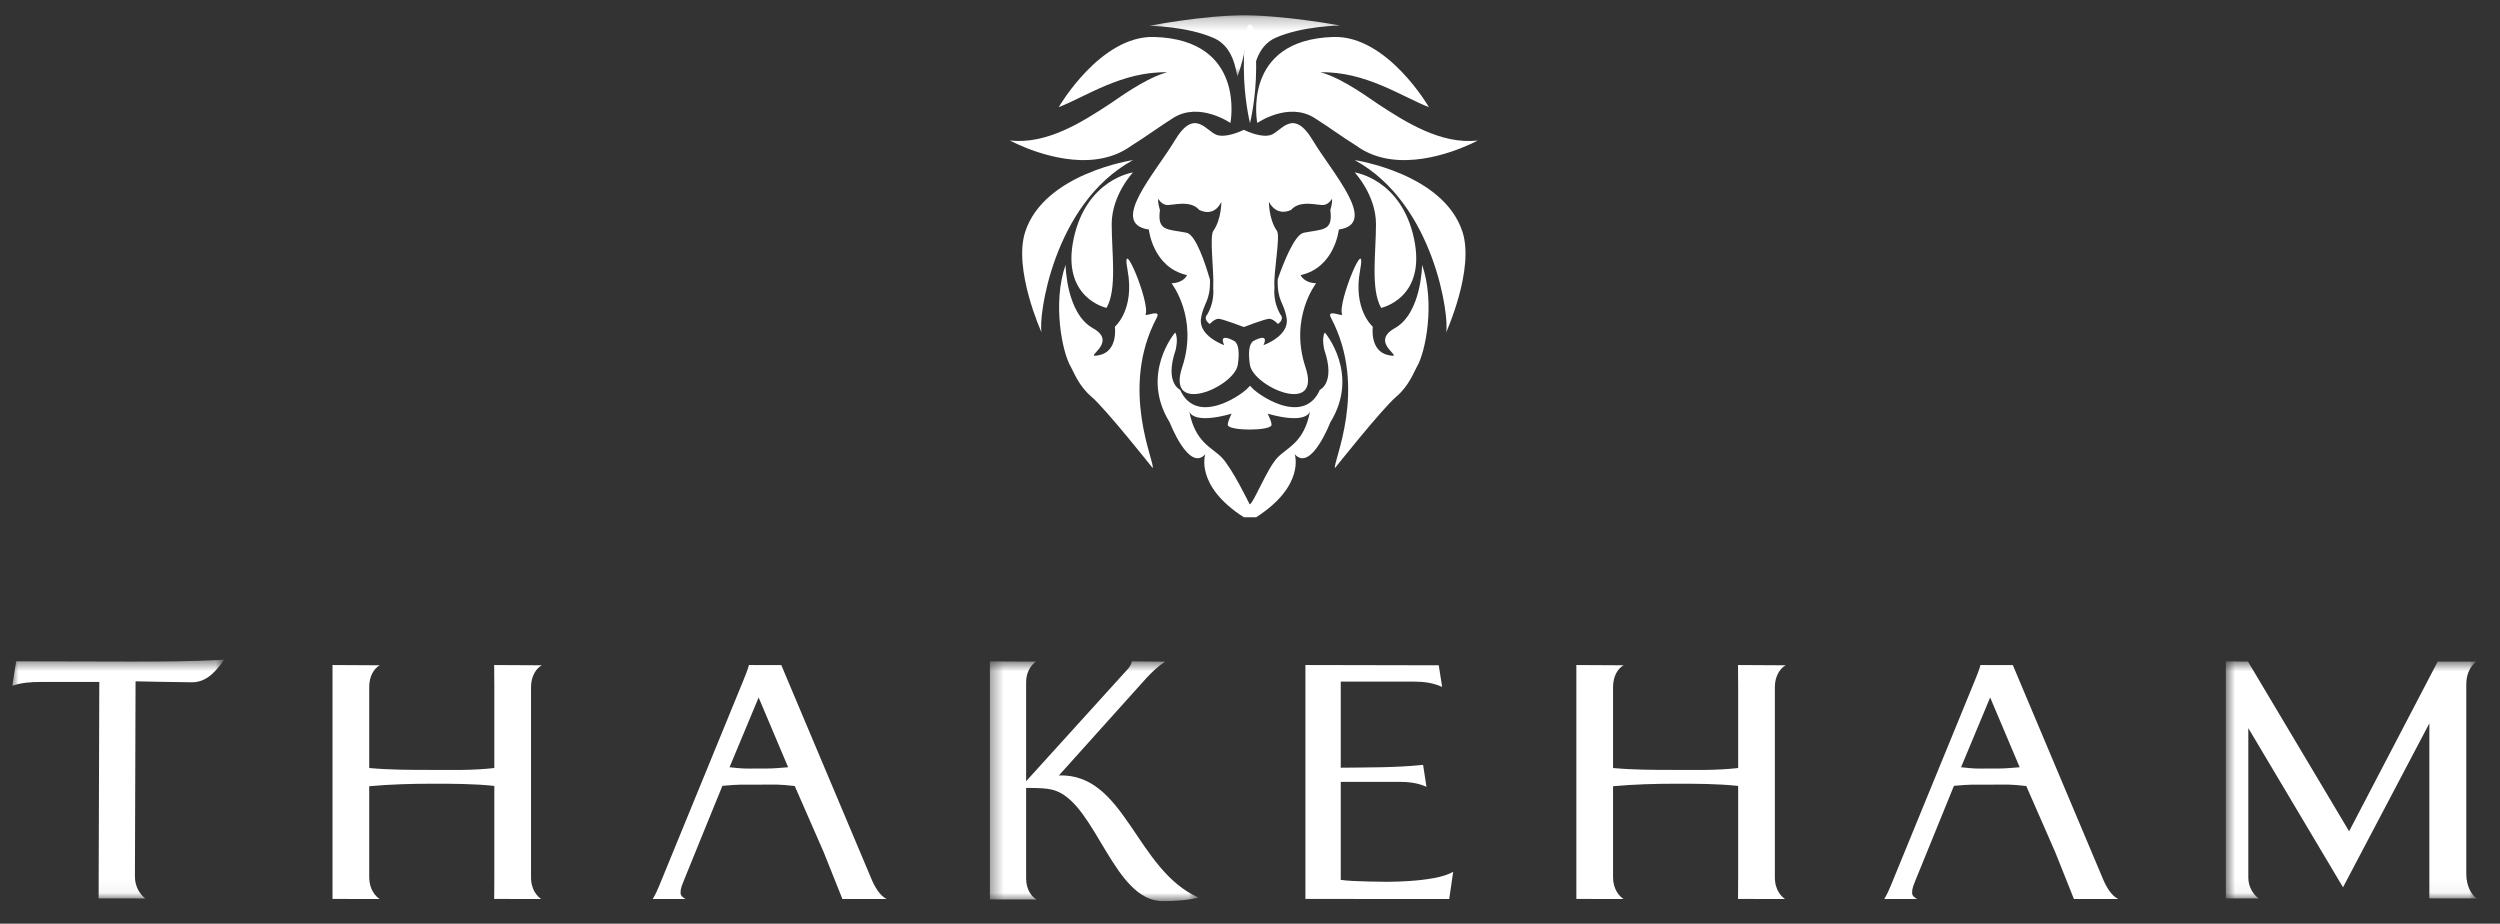 <?xml version="1.0" encoding="UTF-8"?> <svg xmlns="http://www.w3.org/2000/svg" xmlns:xlink="http://www.w3.org/1999/xlink" width="203px" height="75px" viewBox="0 0 203 75" version="1.1"><rect x="0" y="0" width="203" height="75" fill="#333333" stroke="none"/><title>thakeham-white-logo</title><defs><polygon id="path-1" points="0 0.565 17.199 0.565 17.199 19.954 0 19.954"></polygon><polygon id="path-3" points="0.379 0.702 17.321 0.702 17.321 20.17 0.379 20.17"></polygon><polygon id="path-5" points="0.738 0.7 21.122 0.7 21.122 19.953 0.738 19.953"></polygon><polygon id="path-7" points="0.316 0.243 15.833 0.243 15.833 5.213 0.316 5.213"></polygon></defs><g id="Page-1" stroke="none" stroke-width="1" fill="none" fill-rule="evenodd"><g id="Developers" transform="translate(-251, -1061)"><g id="thakeham-white-logo" transform="translate(251.329, 1061.5)"><path d="M71.671,72.5 C71.134,72.245 70.7,71.53 70.419,70.841 L63.111,53.505 L60.484,53.5 C60.432,53.776 60.122,54.526 60.019,54.781 L53.197,71.428 C53.02,71.837 52.953,72.022 52.671,72.5 L55.344,72.5 C55.192,72.424 54.936,72.245 54.936,72.041 C54.936,71.837 54.909,71.683 55.192,71.019 C55.192,71.019 57.999,64.101 58.331,63.309 C59.737,63.182 59.944,63.213 61.348,63.213 C62.728,63.213 62.85,63.173 64.205,63.325 C64.306,63.581 66.076,67.575 66.562,68.712 L68.074,72.5 L71.671,72.5 Z M61.196,61.907 C60.019,61.907 60.084,61.928 58.91,61.8 L61.272,56.135 L63.667,61.8 C62.441,61.902 62.421,61.907 61.196,61.907 L61.196,61.907 Z" id="Fill-1" fill="#FFFFFF"></path><path d="M171.671,72.5 C171.133,72.245 170.7,71.53 170.419,70.841 L163.112,53.505 L160.485,53.5 C160.432,53.776 160.122,54.526 160.019,54.781 L153.198,71.428 C153.02,71.837 152.953,72.022 152.671,72.5 L155.344,72.5 C155.192,72.424 154.937,72.245 154.937,72.041 C154.937,71.837 154.91,71.683 155.192,71.019 C155.192,71.019 158,64.101 158.331,63.309 C159.736,63.182 159.944,63.213 161.348,63.213 C162.728,63.213 162.849,63.173 164.204,63.325 C164.306,63.581 166.076,67.575 166.562,68.712 L168.074,72.5 L171.671,72.5 Z M161.196,61.907 C160.019,61.907 160.084,61.928 158.909,61.8 L161.272,56.135 L163.668,61.8 C162.442,61.902 162.421,61.907 161.196,61.907 L161.196,61.907 Z" id="Fill-3" fill="#FFFFFF"></path><path d="M42.79,55.281 L42.79,70.74 C42.79,71.837 43.386,72.347 43.618,72.5 L39.798,72.494 C39.798,71.806 39.81,71.964 39.81,70.74 L39.81,63.316 C38.099,63.138 36.439,63.138 34.757,63.138 C33.046,63.138 31.335,63.188 29.651,63.342 L29.651,70.74 C29.651,71.71 30.169,72.296 30.506,72.5 L26.671,72.494 L26.671,70.74 L26.671,55.281 L26.671,53.5 L30.506,53.521 C30.04,53.775 29.651,54.414 29.651,55.281 L29.651,61.863 C31.309,62.016 32.968,62.016 34.601,62.016 C36.363,62.016 38.047,62.067 39.81,61.863 L39.81,55.281 C39.81,54.312 39.798,54.348 39.798,53.5 L43.671,53.521 C43.257,53.726 42.79,54.363 42.79,55.281" id="Fill-5" fill="#FFFFFF"></path><g id="Group-9" transform="translate(0.671, 52.5)"><mask id="mask-2" fill="white"><use xlink:href="#path-1"></use></mask><g id="Clip-8"></g><path d="M14.588,2.401 C13.538,2.401 10.007,2.323 10.007,2.323 L9.956,18.195 C9.956,19.049 10.417,19.67 10.8,19.954 L7.009,19.948 C7.009,18.947 7.013,19.075 7.013,18.195 L7.063,2.375 L2.329,2.375 C1.536,2.375 0.742,2.426 -0.001,2.686 L0.312,0.699 L9.496,0.72 C12.156,0.72 14.538,0.72 17.199,0.565 C16.328,1.858 15.535,2.401 14.588,2.401" id="Fill-7" fill="#FFFFFF" mask="url(#mask-2)"></path></g><g id="Group-12" transform="translate(79.671, 52.5)"><mask id="mask-4" fill="white"><use xlink:href="#path-3"></use></mask><g id="Clip-11"></g><path d="M14.404,20.17 C10.463,20.17 9.004,12.382 5.728,11.212 C5.164,11.005 4.447,10.979 3.321,10.979 L3.321,18.352 C3.321,19.287 3.834,19.858 4.167,20.04 L0.379,20.033 L0.379,18.483 L0.379,2.307 L0.379,0.702 L4.115,0.723 C3.757,0.957 3.321,1.554 3.321,2.385 L3.321,10.434 L11.229,1.71 C11.537,1.372 11.821,1.121 11.91,0.702 L14.608,0.723 C14.046,1.087 13.559,1.554 13.098,2.047 L5.983,9.966 C11.384,9.785 12.203,17.6 17.321,19.885 C16.348,20.118 15.401,20.17 14.404,20.17" id="Fill-10" fill="#FFFFFF" mask="url(#mask-4)"></path></g><path d="M117.347,72.5 L105.671,72.494 L105.671,70.894 L105.671,55.077 L105.671,53.5 L116.498,53.522 L116.773,55.281 C116.074,54.95 115.275,54.848 114.527,54.848 L108.54,54.848 L108.54,61.838 C110.759,61.811 113.006,61.838 115.226,61.608 L115.501,63.394 C114.802,63.062 114.004,62.985 113.255,62.985 L108.54,62.985 L108.54,70.944 C109.412,71.098 112.482,71.098 112.033,71.098 C111.658,71.098 116.224,71.2 117.671,70.282 L117.347,72.5 Z" id="Fill-13" fill="#FFFFFF"></path><path d="M143.79,55.281 L143.79,70.74 C143.79,71.837 144.386,72.347 144.618,72.5 L140.798,72.494 C140.798,71.806 140.81,71.964 140.81,70.74 L140.81,63.316 C139.099,63.138 137.439,63.138 135.757,63.138 C134.046,63.138 132.335,63.188 130.651,63.342 L130.651,70.74 C130.651,71.71 131.169,72.296 131.506,72.5 L127.671,72.494 L127.671,70.74 L127.671,55.281 L127.671,53.5 L131.506,53.521 C131.04,53.775 130.651,54.414 130.651,55.281 L130.651,61.863 C132.309,62.016 133.968,62.016 135.601,62.016 C137.363,62.016 139.047,62.067 140.81,61.863 L140.81,55.281 C140.81,54.312 140.798,54.348 140.798,53.5 L144.671,53.521 C144.257,53.726 143.79,54.363 143.79,55.281" id="Fill-15" fill="#FFFFFF"></path><g id="Group-19" transform="translate(179.671, 52.5)"><mask id="mask-6" fill="white"><use xlink:href="#path-5"></use></mask><g id="Clip-18"></g><path d="M17.264,19.947 L17.264,18.144 L17.264,5.735 L10.253,19.048 L2.563,6.123 L2.563,18.273 C2.563,19.074 3.033,19.695 3.397,19.953 L0.738,19.947 L0.738,18.351 L0.738,2.453 L0.738,0.7 L2.536,0.72 L10.748,14.499 L17.941,0.72 L21.069,0.72 C20.679,1.057 20.262,1.573 20.262,2.581 L20.262,17.963 C20.262,18.996 20.73,19.72 21.123,19.953 L17.264,19.947 Z" id="Fill-17" fill="#FFFFFF" mask="url(#mask-6)"></path></g><path d="M107.247,26.5 C106.966,26.969 107.206,27.907 107.206,27.907 C108.129,30.602 106.846,31.149 106.846,31.149 C105.484,34.234 101.554,31.388 101.235,30.881 C101.209,30.841 101.132,30.841 101.108,30.881 C100.788,31.388 96.859,34.234 95.496,31.149 C95.496,31.149 94.213,30.602 95.135,27.907 C95.135,27.907 95.376,26.969 95.095,26.5 C95.095,26.5 92.208,29.86 94.654,33.804 C94.654,33.804 96.217,37.867 97.541,36.382 C97.541,36.382 96.659,38.921 100.667,41.5 L101.675,41.5 C105.684,38.921 104.802,36.382 104.802,36.382 C106.125,37.867 107.688,33.804 107.688,33.804 C110.133,29.86 107.247,26.5 107.247,26.5 M103.411,36.646 C102.569,37.505 101.427,40.45 101.14,40.449 C101.14,40.449 99.717,37.505 98.875,36.646 C98.036,35.789 96.721,35.436 96.235,32.884 C96.279,33.055 96.657,33.943 99.677,33.092 C99.677,33.092 99.268,33.911 99.389,34.067 C99.708,34.484 102.579,34.484 102.898,34.067 C103.019,33.911 102.609,33.092 102.609,33.092 C105.628,33.943 106.007,33.055 106.051,32.884 C105.566,35.436 104.25,35.789 103.411,36.646" id="Fill-20" fill="#FFFFFF"></path><path d="M111.819,24.5 C110.953,22.973 111.401,20.067 111.401,17.7 C111.401,15.333 109.671,13.5 109.671,13.5 C109.671,13.5 113.462,14.035 114.49,18.884 C115.519,23.731 111.819,24.5 111.819,24.5" id="Fill-22" fill="#FFFFFF"></path><path d="M89.941,17.699 C89.941,20.066 90.389,22.972 89.523,24.5 C89.523,24.5 85.821,23.731 86.852,18.883 C87.881,14.035 91.671,13.5 91.671,13.5 C91.671,13.5 89.941,15.333 89.941,17.699" id="Fill-24" fill="#FFFFFF"></path><path d="M109.671,12.5 C109.671,12.5 116.875,13.567 118.424,18.323 C119.417,21.37 117.094,26.5 117.094,26.5 C117.383,25.343 116.176,16.043 109.671,12.5" id="Fill-26" fill="#FFFFFF"></path><path d="M91.671,12.5 C91.671,12.5 84.466,13.567 82.918,18.323 C81.925,21.37 84.247,26.5 84.247,26.5 C83.958,25.343 85.165,16.043 91.671,12.5" id="Fill-28" fill="#FFFFFF"></path><path d="M92.691,25.027 C93.087,24.096 90.637,18.248 91.231,21.449 C91.826,24.651 90.2,26.027 90.2,26.027 C90.2,26.027 90.478,28.013 88.932,28.338 C87.385,28.662 90.597,27.366 88.416,26.15 C86.236,24.934 86.195,21.003 86.195,21.003 C85.124,24.083 85.909,28.12 86.636,29.312 C86.817,29.609 87.246,30.823 88.284,31.701 C89.435,32.674 93.265,37.5 93.265,37.5 C93.504,37.135 90.529,31.082 93.598,25.299 C94,24.54 92.59,25.263 92.691,25.027" id="Fill-30" fill="#FFFFFF"></path><path d="M108.651,25.027 C108.254,24.096 110.705,18.248 110.11,21.449 C109.515,24.651 111.142,26.027 111.142,26.027 C111.142,26.027 110.864,28.013 112.41,28.338 C113.957,28.662 110.745,27.366 112.926,26.15 C115.106,24.934 115.146,21.003 115.146,21.003 C116.217,24.083 115.433,28.12 114.706,29.312 C114.524,29.609 114.096,30.823 113.058,31.701 C111.907,32.674 108.075,37.5 108.075,37.5 C107.837,37.135 110.813,31.082 107.743,25.299 C107.341,24.54 108.751,25.263 108.651,25.027" id="Fill-32" fill="#FFFFFF"></path><path d="M106.267,10.891 C104.657,8.203 103.715,10.189 102.853,10.462 C102.12,10.694 100.998,10.199 100.671,10.042 C100.344,10.199 99.22,10.694 98.489,10.462 C97.627,10.189 96.685,8.203 95.075,10.891 C93.467,13.579 89.699,17.67 92.957,18.138 C92.957,18.138 93.271,21.216 96.057,21.839 C96.057,21.839 95.822,22.463 94.8,22.502 C94.8,22.502 96.999,25.307 95.664,29.319 C94.33,33.332 99.903,30.917 100.178,29.124 C100.453,27.332 99.863,27.175 99.863,27.175 C99.863,27.175 98.569,26.436 99.079,27.527 C99.079,27.527 96.96,26.786 97.194,25.345 C97.41,24.026 97.953,24.006 97.923,22.22 C97.548,20.915 96.77,18.549 96.018,18.399 C94.449,18.088 93.625,18.298 93.859,16.545 C93.859,16.545 93.675,16.024 93.715,15.634 C93.715,15.634 93.939,16.063 94.37,16.14 C94.801,16.219 96.293,15.68 97.039,16.537 C97.039,16.537 98.198,17.222 98.844,15.896 C98.844,15.896 98.855,17.316 98.193,18.245 C97.87,18.698 98.251,21.503 98.189,22.76 C98.186,22.798 98.184,22.829 98.183,22.861 C98.233,23.466 98.159,24.241 97.705,25.034 C97.705,25.034 97.312,25.379 97.901,25.807 C97.901,25.807 98.294,25.384 98.607,25.384 C98.922,25.384 100.648,26.047 100.648,26.047 L100.694,26.047 C100.694,26.047 102.42,25.384 102.734,25.384 C103.048,25.384 103.44,25.807 103.44,25.807 C104.028,25.379 103.636,25.034 103.636,25.034 C103.221,24.307 103.124,23.596 103.147,23.016 C103.147,23.011 103.147,23.006 103.147,23.006 C103.147,23.006 103.148,23.002 103.148,23.001 C103.15,22.954 103.155,22.908 103.158,22.863 C103.157,22.841 103.155,22.824 103.154,22.801 C103.067,21.593 103.658,18.667 103.358,18.245 C102.696,17.316 102.707,15.896 102.707,15.896 C103.411,17.17 104.513,16.537 104.513,16.537 C105.258,15.68 106.75,16.219 107.181,16.14 C107.613,16.063 107.835,15.634 107.835,15.634 C107.874,16.024 107.691,16.545 107.691,16.545 C107.926,18.298 107.103,18.088 105.533,18.399 C104.778,18.55 103.864,20.905 103.419,22.186 C103.381,24.007 103.93,24.017 104.147,25.345 C104.382,26.786 102.263,27.527 102.263,27.527 C102.774,26.436 101.478,27.175 101.478,27.175 C101.478,27.175 100.89,27.332 101.165,29.124 C101.44,30.917 107.012,33.332 105.677,29.319 C104.343,25.307 106.541,22.502 106.541,22.502 C105.52,22.463 105.284,21.839 105.284,21.839 C108.072,21.216 108.384,18.138 108.384,18.138 C111.643,17.67 107.874,13.579 106.267,10.891" id="Fill-34" fill="#FFFFFF"></path><path d="M96.174,33.019 C96.172,33.005 96.169,32.993 96.167,32.981 C96.167,32.981 96.168,32.995 96.174,33.019" id="Fill-36" fill="#FFFFFF"></path><path d="M105.167,33.019 C105.173,32.995 105.175,32.981 105.175,32.981 C105.172,32.993 105.17,33.005 105.167,33.019" id="Fill-38" fill="#FFFFFF"></path><path d="M101.671,5.001 C101.671,7.487 101.171,9.5 101.171,9.5 C101.171,9.5 100.671,7.487 100.671,5.001 C100.671,2.517 100.894,1.5 101.171,1.5 C101.448,1.5 101.671,2.517 101.671,5.001" id="Fill-40" fill="#FFFFFF"></path><path d="M93.388,2.502 C89.012,2.374 85.639,8.201 85.639,8.201 C87.826,7.355 90.791,5.287 94.45,5.37 C94.362,5.392 94.275,5.415 94.185,5.445 C92.479,5.993 90.47,7.488 89.831,7.907 C87.538,9.417 84.656,11.253 81.671,10.905 C81.671,10.905 85.243,12.87 88.665,12.438 C89.187,12.371 89.704,12.248 90.206,12.056 C90.667,11.878 91.114,11.641 91.536,11.333 C92.665,10.637 93.848,9.755 94.954,9.066 C97.074,7.745 99.581,9.485 99.581,9.485 C99.581,9.485 100.906,2.723 93.388,2.502" id="Fill-42" fill="#FFFFFF"></path><path d="M111.51,7.908 C110.871,7.487 108.863,5.993 107.156,5.444 C107.066,5.415 106.979,5.392 106.891,5.37 C110.551,5.287 113.515,7.355 115.702,8.203 C115.702,8.203 112.329,2.374 107.953,2.502 C100.435,2.723 101.761,9.487 101.761,9.487 C101.761,9.487 104.267,7.745 106.387,9.066 C107.493,9.755 108.676,10.637 109.804,11.332 C110.227,11.642 110.674,11.88 111.135,12.056 C111.637,12.249 112.154,12.372 112.676,12.438 C116.098,12.87 119.671,10.907 119.671,10.907 C116.684,11.255 113.804,9.417 111.51,7.908" id="Fill-44" fill="#FFFFFF"></path><g id="Group-48" transform="translate(92.671, 0.5)"><mask id="mask-8" fill="white"><use xlink:href="#path-7"></use></mask><g id="Clip-47"></g><path d="M8.081,0.243 C4.73,0.235 0.316,1.098 0.316,1.098 C0.316,1.098 3.392,1.123 5.584,2.101 C7.127,2.789 7.338,4.617 7.48,5.213 C7.48,5.213 7.875,4.185 8.08,3.028 C8.29,4.185 8.687,5.209 8.687,5.209 C8.828,4.613 9.023,2.762 10.565,2.074 C12.759,1.097 15.833,1.072 15.833,1.072 C15.833,1.072 11.346,0.25 8.081,0.243" id="Fill-46" fill="#FFFFFF" mask="url(#mask-8)"></path></g></g></g></g></svg> 